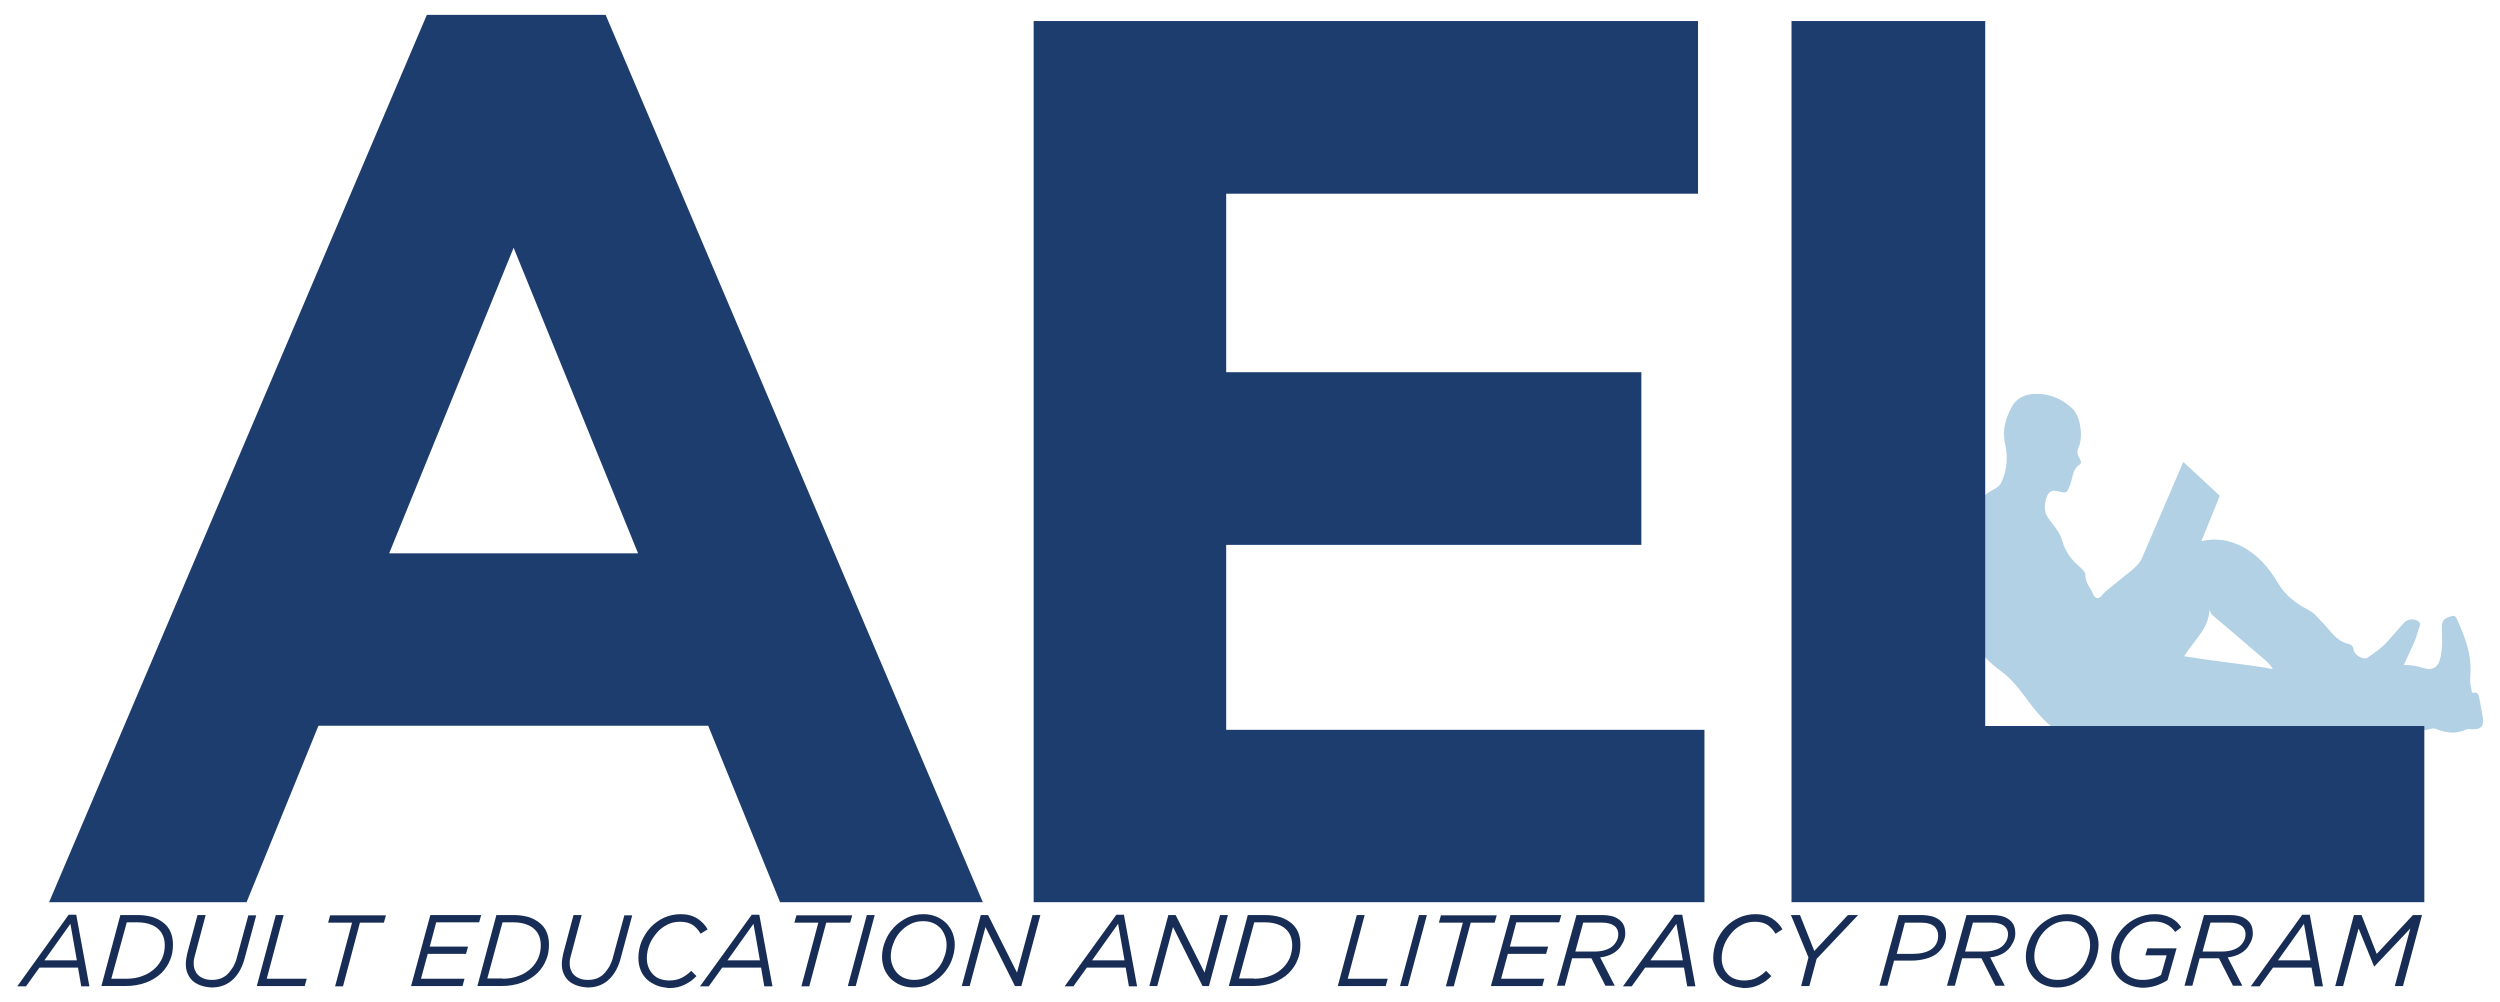 <?xml version="1.0" encoding="utf-8"?>
<!-- Generator: Adobe Illustrator 28.0.0, SVG Export Plug-In . SVG Version: 6.00 Build 0)  -->
<svg version="1.1" xmlns="http://www.w3.org/2000/svg" xmlns:xlink="http://www.w3.org/1999/xlink" x="0px" y="0px"
	 viewBox="0 0 855.7 343.1" style="enable-background:new 0 0 855.7 343.1;" xml:space="preserve">
<style type="text/css">
	.st0{fill:none;}
	.st1{fill:#B2D1E5;}
	.st2{fill:#182D56;}
	.st3{fill:#1E3D6F;}
</style>
<g id="Layer_2">
	<g>
		<path class="st0" d="M758.4,211.6c4.8,4.1,9.6,8.1,14.3,12.2c1.9,1.6,3.9,3.1,5.3,5.3c-10-1.9-20-2.8-30.3-4.5
			c3.2-5.3,8.4-9.3,8.7-16C756.5,210,757.5,210.8,758.4,211.6z"/>
		<path class="st1" d="M671.2,202.7c0.1,4.2,1.5,8.1,2.6,12.1c1.7,6.3,5.7,11,10.8,14.7c3.9,2.8,6.7,6.5,9.5,10.3
			c5.3,7.2,11.5,13.5,21.3,14.6c4.3,0.4,8-0.9,11.7-2.6c1.7-0.8,3.4-1.2,5.3-1.3c13.9-0.4,27.9-1,41.8-0.9c8.7,0,17.4,0.1,26.1,1.3
			c2.7,0.4,5.6-0.7,8,1.2c0.3,0.2,0.7,0.2,0.8-0.1c1-1.8,2.6-1.2,4.1-1.3c3.9-0.2,7.8-0.2,11.7,0c2.4,0.1,4.9-0.8,7.4-1.3
			c0.9-0.2,1.5,0.1,2.3,0.4c3,1.1,6.1,1.4,9,0.1c0.8-0.4,1.5-0.4,2.4-0.3c3.2,0.2,4.3-1,3.8-4.2c-0.4-2.2-0.8-4.4-1.2-6.5
			c-0.2-0.9-0.3-2-1.8-1.8c-0.9,0.2-0.8-0.7-0.9-1.3c-0.6-1.9-0.4-3.8-0.3-5.7c0.3-6.2-1.8-11.9-4.3-17.4c-0.4-0.8-0.7-2.4-2.2-1.8
			c-1.5,0.5-3.2,0.9-3.3,3.2c-0.1,3.3,0.4,6.6-0.3,9.9c0,0.2,0,0.5-0.1,0.7c-0.7,3.6-2.5,5-6.1,3.9c-2.1-0.7-4.1-1-6.5-1
			c1.8-4.2,3.9-7.8,4.9-11.8c0.2-1,1.3-2.2,0.1-3.1c-1.7-1.2-4-0.8-5.2,0.7c-1.7,1.9-3.3,3.8-5,5.7c-2,2.4-4.7,4.2-7.2,6
			c-1.3,0.9-4.6-0.8-4.8-2.7c-0.2-1.3-0.8-1.8-1.8-2c-2.6-0.6-4.5-2.3-6.1-4.2c-1.6-2-3.4-3.7-5.1-5.6c-0.8-0.9-1.7-1.4-2.8-2
			c-4.2-2.2-7.7-5-10.2-9.2c-3.1-5.3-7.2-9.9-12.7-12.6c-4.1-2-8.5-2.7-13.4-1.6l6.3-15.5l-12.5-11.6l-14.4,33.5
			c-1.8,2.9-4.9,4.8-7.5,7c-2.1,1.8-4.4,3.3-6.2,5.4c-1.4,1.6-2.5,0.1-2.8-0.7c-0.9-2.2-2.7-3.9-2.6-6.5c0-1-1.3-2.2-2.2-3
			c-2.8-2.4-4.8-5.2-5.8-8.9c-0.9-3.3-3.6-5.6-5.3-8.5c-1.1-1.9-0.6-6.6,1.2-8c1.1-0.8,2.2-0.3,3.3-0.1c2.6,0.6,2.5,0.2,3.5-2.2
			c1-2.4,0.7-5.4,3.3-7.1c0.9-0.6,0.3-1.6-0.1-2.3c-0.8-1.2-0.8-2.4-0.2-3.7c1.6-3.6,0.6-10.5-2.1-13.1c-3.9-3.7-8.6-5.5-14-5
			c-3,0.3-5.5,1.8-6.9,4.5c-2,3.9-3.3,7.7-2.2,12.5c1,4.3,0.7,9-1.3,13.3c-0.7,1.4-2.2,2.1-3.5,2.8c-4.4,2.6-6.9,6.5-8.3,11.2
			C670.5,186.8,671,194.8,671.2,202.7z M747.6,224.6c3.2-5.3,8.4-9.3,8.7-16c0.2,1.4,1.2,2.1,2.1,2.9c4.8,4.1,9.6,8.1,14.3,12.2
			c1.9,1.6,3.9,3.1,5.3,5.3C768,227.2,757.9,226.4,747.6,224.6z"/>
	</g>
</g>
<g id="Layer_1">
	<g>
		<path class="st2" d="M23.5,313.1h2.6l4.5,24.5h-2.8l-1.1-6.4H13.5l-4.6,6.4h-3L23.5,313.1z M26.3,328.7l-2.2-12.5l-8.9,12.5H26.3z
			"/>
		<path class="st2" d="M41.2,313.2h5.9c2,0,3.9,0.3,5.5,0.8c1.6,0.6,2.9,1.4,4,2.4c1.8,1.8,2.6,4.1,2.6,7c0,1.9-0.3,3.6-1,5.2
			c-0.6,1.6-1.6,3-2.8,4.3c-1.5,1.5-3.3,2.6-5.4,3.4c-2.1,0.8-4.5,1.2-7.1,1.2h-8.2L41.2,313.2z M43.3,335c2,0,3.9-0.3,5.6-1
			c1.7-0.6,3.2-1.6,4.4-2.8c1-1,1.7-2.1,2.3-3.4c0.5-1.3,0.8-2.7,0.8-4.2c0-2.3-0.7-4.1-2-5.4c-1.6-1.6-4.1-2.5-7.4-2.5h-3.6
			L38.1,335H43.3z"/>
		<path class="st2" d="M68.7,337.3c-1.1-0.4-2-0.9-2.8-1.6c-0.7-0.7-1.3-1.5-1.7-2.5c-0.4-0.9-0.6-2-0.6-3.1c0-1.3,0.2-2.5,0.5-3.8
			l3.5-13.1h2.8l-3.7,13.9c-0.1,0.4-0.2,0.8-0.3,1.2c-0.1,0.5-0.1,1-0.1,1.5c0,0.8,0.1,1.5,0.4,2.2c0.3,0.7,0.6,1.3,1.2,1.8
			c0.5,0.5,1.2,0.9,2,1.2c0.8,0.3,1.7,0.4,2.8,0.4c1,0,2-0.2,2.9-0.5c0.9-0.4,1.8-0.9,2.5-1.7c0.6-0.6,1.2-1.5,1.8-2.4
			c0.5-1,1-2.1,1.3-3.5l3.8-14h2.7l-3.9,14.5c-0.8,3.1-2.1,5.5-3.8,7.2c-2,2-4.5,3-7.6,3C71.1,337.9,69.8,337.7,68.7,337.3z"/>
		<path class="st2" d="M94.4,313.2h2.7L91.3,335H105l-0.7,2.5H87.9L94.4,313.2z"/>
		<path class="st2" d="M120.5,315.8h-8.2l0.7-2.5h19.1l-0.7,2.5h-8.2l-5.8,21.8h-2.7L120.5,315.8z"/>
		<path class="st2" d="M147.3,313.2h17.4l-0.7,2.5h-14.7l-2.2,8.3h13.1l-0.7,2.5h-13.1l-2.3,8.5H159l-0.7,2.5h-17.6L147.3,313.2z"/>
		<path class="st2" d="M169.9,313.2h5.9c2,0,3.9,0.3,5.5,0.8c1.6,0.6,2.9,1.4,4,2.4c1.8,1.8,2.6,4.1,2.6,7c0,1.9-0.3,3.6-1,5.2
			c-0.6,1.6-1.6,3-2.8,4.3c-1.5,1.5-3.3,2.6-5.4,3.4c-2.1,0.8-4.5,1.2-7.1,1.2h-8.2L169.9,313.2z M172,335c2,0,3.9-0.3,5.6-1
			c1.7-0.6,3.2-1.6,4.4-2.8c1-1,1.7-2.1,2.3-3.4c0.5-1.3,0.8-2.7,0.8-4.2c0-2.3-0.7-4.1-2-5.4c-1.6-1.6-4.1-2.5-7.4-2.5H172
			l-5.2,19.2H172z"/>
		<path class="st2" d="M197.4,337.3c-1.1-0.4-2-0.9-2.8-1.6c-0.7-0.7-1.3-1.5-1.7-2.5c-0.4-0.9-0.6-2-0.6-3.1c0-1.3,0.2-2.5,0.5-3.8
			l3.5-13.1h2.8l-3.7,13.9c-0.1,0.4-0.2,0.8-0.3,1.2c-0.1,0.5-0.1,1-0.1,1.5c0,0.8,0.1,1.5,0.4,2.2c0.3,0.7,0.6,1.3,1.2,1.8
			c0.5,0.5,1.2,0.9,2,1.2c0.8,0.3,1.7,0.4,2.8,0.4c1,0,2-0.2,2.9-0.5c0.9-0.4,1.8-0.9,2.5-1.7c0.6-0.6,1.2-1.5,1.8-2.4
			c0.5-1,1-2.1,1.3-3.5l3.8-14h2.7l-3.9,14.5c-0.8,3.1-2.1,5.5-3.8,7.2c-2,2-4.5,3-7.6,3C199.8,337.9,198.5,337.7,197.4,337.3z"/>
		<path class="st2" d="M224.8,337.3c-1.2-0.5-2.3-1.1-3.3-2c-0.9-0.9-1.7-1.9-2.2-3.2c-0.5-1.2-0.8-2.6-0.8-4.2c0-2,0.4-3.9,1.1-5.7
			c0.8-1.8,1.8-3.4,3.1-4.8c1.3-1.4,2.9-2.5,4.6-3.3c1.8-0.8,3.7-1.2,5.7-1.2c2.2,0,4.1,0.5,5.7,1.5c1.5,1,2.7,2.2,3.5,3.7l-2.4,1.5
			c-0.7-1.3-1.7-2.3-2.7-3c-1.1-0.7-2.5-1.1-4.3-1.1c-1.6,0-3.1,0.3-4.4,1c-1.4,0.7-2.6,1.6-3.6,2.8c-1,1.2-1.9,2.5-2.5,4
			c-0.6,1.5-0.9,3.1-0.9,4.7c0,1.2,0.2,2.2,0.6,3.2c0.4,0.9,0.9,1.7,1.6,2.4c0.7,0.7,1.5,1.2,2.4,1.5c0.9,0.3,1.9,0.5,3.1,0.5
			c1.6,0,3-0.3,4.2-0.9c1.2-0.6,2.3-1.4,3.3-2.4l1.8,1.8c-0.6,0.6-1.2,1.1-1.8,1.6c-0.7,0.5-1.4,0.9-2.2,1.3
			c-0.8,0.4-1.6,0.7-2.5,0.9c-0.9,0.2-1.9,0.3-3,0.3C227.4,338,226,337.8,224.8,337.3z"/>
		<path class="st2" d="M257.3,313.1h2.6l4.5,24.5h-2.8l-1.1-6.4h-13.3l-4.6,6.4h-3L257.3,313.1z M260.1,328.7l-2.2-12.5l-8.9,12.5
			H260.1z"/>
		<path class="st2" d="M280.1,315.8h-8.2l0.7-2.5h19.1l-0.7,2.5h-8.2l-5.8,21.8h-2.7L280.1,315.8z"/>
		<path class="st2" d="M296.7,313.2h2.7l-6.5,24.3h-2.7L296.7,313.2z"/>
		<path class="st2" d="M308.3,337.2c-1.3-0.5-2.4-1.3-3.4-2.2c-0.9-0.9-1.7-2.1-2.2-3.3c-0.5-1.3-0.8-2.7-0.8-4.2
			c0-1.9,0.4-3.7,1.1-5.4c0.7-1.8,1.7-3.3,3-4.7c1.3-1.4,2.8-2.4,4.5-3.3c1.7-0.8,3.6-1.2,5.6-1.2c1.6,0,3,0.3,4.3,0.8
			c1.3,0.5,2.4,1.3,3.4,2.2c0.9,0.9,1.7,2.1,2.2,3.3c0.5,1.3,0.8,2.7,0.8,4.1c0,1.9-0.4,3.7-1.1,5.5c-0.7,1.8-1.7,3.3-3,4.7
			c-1.3,1.4-2.8,2.4-4.5,3.3c-1.7,0.8-3.6,1.2-5.6,1.2C311.1,338,309.6,337.7,308.3,337.2z M317.3,334.4c1.4-0.7,2.5-1.6,3.5-2.7
			c1-1.1,1.8-2.4,2.3-3.9c0.6-1.4,0.9-2.9,0.9-4.4c0-1.1-0.2-2.2-0.6-3.2c-0.4-1-0.9-1.9-1.6-2.6c-0.7-0.7-1.5-1.3-2.5-1.7
			c-1-0.4-2.1-0.6-3.3-0.6c-1.6,0-3.1,0.3-4.4,1c-1.4,0.7-2.5,1.6-3.5,2.7c-1,1.1-1.8,2.4-2.3,3.9c-0.6,1.4-0.9,2.9-0.9,4.4
			c0,1.2,0.2,2.2,0.6,3.2c0.4,1,0.9,1.8,1.6,2.6c0.7,0.7,1.5,1.3,2.5,1.7c1,0.4,2.1,0.6,3.3,0.6
			C314.4,335.4,315.9,335.1,317.3,334.4z"/>
		<path class="st2" d="M335.7,313.2h2.5l9.9,19.7l5.3-19.7h2.7l-6.5,24.3h-2.2l-10.1-20.2l-5.4,20.2h-2.7L335.7,313.2z"/>
		<path class="st2" d="M382.1,313.1h2.6l4.5,24.5h-2.8l-1.1-6.4h-13.3l-4.6,6.4h-3L382.1,313.1z M384.9,328.7l-2.2-12.5l-8.9,12.5
			H384.9z"/>
		<path class="st2" d="M399.9,313.2h2.5l9.9,19.7l5.3-19.7h2.7l-6.5,24.3h-2.2l-10.1-20.2l-5.4,20.2h-2.7L399.9,313.2z"/>
		<path class="st2" d="M427.1,313.2h5.9c2,0,3.9,0.3,5.5,0.8c1.6,0.6,2.9,1.4,4,2.4c1.8,1.8,2.6,4.1,2.6,7c0,1.9-0.3,3.6-1,5.2
			c-0.6,1.6-1.6,3-2.8,4.3c-1.5,1.5-3.3,2.6-5.4,3.4c-2.1,0.8-4.5,1.2-7.1,1.2h-8.2L427.1,313.2z M429.2,335c2,0,3.9-0.3,5.6-1
			c1.7-0.6,3.2-1.6,4.4-2.8c1-1,1.7-2.1,2.3-3.4c0.5-1.3,0.8-2.7,0.8-4.2c0-2.3-0.7-4.1-2-5.4c-1.6-1.6-4.1-2.5-7.4-2.5h-3.6
			l-5.2,19.2H429.2z"/>
		<path class="st2" d="M464.4,313.2h2.7l-5.8,21.8H475l-0.7,2.5h-16.4L464.4,313.2z"/>
		<path class="st2" d="M485.7,313.2h2.7l-6.5,24.3h-2.7L485.7,313.2z"/>
		<path class="st2" d="M500.7,315.8h-8.2l0.7-2.5h19.1l-0.7,2.5h-8.2l-5.8,21.8h-2.7L500.7,315.8z"/>
		<path class="st2" d="M517,313.2h17.4l-0.7,2.5H519l-2.2,8.3h13.1l-0.7,2.5h-13.1l-2.3,8.5h14.8l-0.7,2.5h-17.6L517,313.2z"/>
		<path class="st2" d="M539.6,313.2h8.7c2.3,0,4.2,0.4,5.5,1.3c1.4,0.9,2.2,2.1,2.4,3.8c0.3,1.8-0.1,3.5-1.1,5
			c-0.6,1.2-1.5,2.1-2.8,2.9s-2.8,1.3-4.6,1.5l5,9.7h-3.2l-4.8-9.4h-6.6l-2.5,9.4h-2.7L539.6,313.2z M545.7,325.7
			c1.8,0,3.3-0.3,4.5-0.8c1.2-0.5,2.1-1.2,2.7-2.1c0.7-1,1.1-2.1,1-3.4c-0.1-1.1-0.6-2-1.5-2.6c-0.9-0.6-2.2-1-4-1h-6.5l-2.7,9.9
			H545.7z"/>
		<path class="st2" d="M573.2,313.1h2.6l4.5,24.5h-2.8l-1.1-6.4h-13.3l-4.6,6.4h-3L573.2,313.1z M576,328.7l-2.2-12.5l-8.9,12.5H576
			z"/>
		<path class="st2" d="M592.7,337.3c-1.2-0.5-2.3-1.1-3.3-2c-0.9-0.9-1.7-1.9-2.2-3.2c-0.5-1.2-0.8-2.6-0.8-4.2c0-2,0.4-3.9,1.1-5.7
			c0.8-1.8,1.8-3.4,3.1-4.8c1.3-1.4,2.9-2.5,4.6-3.3c1.8-0.8,3.7-1.2,5.7-1.2c2.2,0,4.1,0.5,5.7,1.5c1.5,1,2.7,2.2,3.5,3.7l-2.4,1.5
			c-0.7-1.3-1.7-2.3-2.7-3c-1.1-0.7-2.5-1.1-4.3-1.1c-1.6,0-3.1,0.3-4.4,1c-1.4,0.7-2.6,1.6-3.6,2.8c-1,1.2-1.9,2.5-2.5,4
			c-0.6,1.5-0.9,3.1-0.9,4.7c0,1.2,0.2,2.2,0.6,3.2c0.4,0.9,0.9,1.7,1.6,2.4c0.7,0.7,1.5,1.2,2.4,1.5c0.9,0.3,1.9,0.5,3.1,0.5
			c1.6,0,3.1-0.3,4.2-0.9c1.2-0.6,2.3-1.4,3.3-2.4l1.8,1.8c-0.6,0.6-1.2,1.1-1.8,1.6c-0.7,0.5-1.4,0.9-2.2,1.3
			c-0.8,0.4-1.6,0.7-2.5,0.9c-0.9,0.2-1.9,0.3-3,0.3C595.3,338,593.9,337.8,592.7,337.3z"/>
		<path class="st2" d="M619,327.7l-6-14.5h3.1l4.9,12.3l11.5-12.3h3.5l-14.2,15l-2.5,9.3h-2.8L619,327.7z"/>
		<path class="st2" d="M649.9,313.2h7.6c1.5,0,2.9,0.2,4,0.5c1.2,0.4,2.1,0.9,2.9,1.7c1.2,1.2,1.7,2.7,1.7,4.5
			c0,1.4-0.3,2.7-0.9,3.8c-0.6,1.1-1.4,2-2.4,2.8c-1.1,0.8-2.3,1.3-3.8,1.7c-1.5,0.4-3.1,0.6-4.9,0.6h-5.8l-2.3,8.6h-2.7
			L649.9,313.2z M654.4,326.5c2.9,0,5.1-0.5,6.7-1.6c1.5-1.1,2.3-2.6,2.3-4.7c0-1.2-0.4-2.1-1.1-2.9c-1-1-2.6-1.5-4.8-1.5H652
			l-2.8,10.7H654.4z"/>
		<path class="st2" d="M673.1,313.2h8.7c2.3,0,4.2,0.4,5.5,1.3c1.4,0.9,2.2,2.1,2.4,3.8c0.3,1.8-0.1,3.5-1.1,5
			c-0.6,1.2-1.5,2.1-2.8,2.9c-1.3,0.8-2.8,1.3-4.6,1.5l5,9.7h-3.2l-4.8-9.4h-6.6l-2.5,9.4h-2.7L673.1,313.2z M679.1,325.7
			c1.8,0,3.3-0.3,4.5-0.8c1.2-0.5,2.1-1.2,2.7-2.1c0.7-1,1.1-2.1,1-3.4c-0.1-1.1-0.6-2-1.5-2.6c-0.9-0.6-2.2-1-4-1h-6.5l-2.7,9.9
			H679.1z"/>
		<path class="st2" d="M699.8,337.2c-1.3-0.5-2.4-1.3-3.4-2.2c-0.9-0.9-1.7-2.1-2.2-3.3c-0.5-1.3-0.8-2.7-0.8-4.2
			c0-1.9,0.4-3.7,1.1-5.4c0.7-1.8,1.7-3.3,3-4.7c1.3-1.4,2.8-2.4,4.5-3.3c1.7-0.8,3.6-1.2,5.6-1.2c1.6,0,3,0.3,4.3,0.8
			c1.3,0.5,2.4,1.3,3.4,2.2c0.9,0.9,1.7,2.1,2.2,3.3c0.5,1.3,0.8,2.7,0.8,4.1c0,1.9-0.4,3.7-1.1,5.5c-0.7,1.8-1.7,3.3-3,4.7
			c-1.3,1.4-2.8,2.4-4.5,3.3c-1.7,0.8-3.6,1.2-5.6,1.2C702.5,338,701.1,337.7,699.8,337.2z M708.7,334.4c1.4-0.7,2.5-1.6,3.5-2.7
			c1-1.1,1.8-2.4,2.3-3.9c0.6-1.4,0.9-2.9,0.9-4.4c0-1.1-0.2-2.2-0.6-3.2c-0.4-1-0.9-1.9-1.6-2.6c-0.7-0.7-1.5-1.3-2.5-1.7
			c-1-0.4-2.1-0.6-3.3-0.6c-1.6,0-3.1,0.3-4.4,1c-1.4,0.7-2.5,1.6-3.5,2.7c-1,1.1-1.8,2.4-2.3,3.9c-0.6,1.4-0.9,2.9-0.9,4.4
			c0,1.2,0.2,2.2,0.6,3.2c0.4,1,0.9,1.8,1.6,2.6c0.7,0.7,1.5,1.3,2.5,1.7c1,0.4,2.1,0.6,3.3,0.6
			C705.9,335.4,707.4,335.1,708.7,334.4z"/>
		<path class="st2" d="M729.2,337.3c-1.3-0.5-2.4-1.1-3.4-2c-1-0.9-1.7-2-2.3-3.2c-0.6-1.3-0.9-2.7-0.9-4.4c0-1.9,0.4-3.7,1.1-5.5
			c0.8-1.8,1.8-3.4,3.1-4.7c1.3-1.4,2.9-2.5,4.7-3.3c1.8-0.8,3.8-1.3,5.9-1.3c1.2,0,2.4,0.1,3.3,0.4c1,0.2,1.8,0.6,2.6,1
			c0.7,0.4,1.4,0.9,1.9,1.4c0.5,0.5,1,1.1,1.4,1.7l-2.1,1.6c-0.3-0.5-0.7-0.9-1.2-1.4c-0.4-0.4-0.9-0.8-1.5-1.1
			c-0.6-0.3-1.2-0.6-2-0.8c-0.8-0.2-1.6-0.3-2.6-0.3c-1.7,0-3.3,0.3-4.7,1c-1.4,0.7-2.7,1.6-3.7,2.8c-1.1,1.1-1.9,2.5-2.5,3.9
			c-0.6,1.5-0.9,3-0.9,4.5c0,1.2,0.2,2.4,0.6,3.3c0.4,1,0.9,1.8,1.7,2.5c0.7,0.7,1.6,1.2,2.6,1.5c1,0.4,2.1,0.5,3.2,0.5
			c1.3,0,2.5-0.2,3.5-0.5c1-0.3,2-0.7,2.7-1.2l1.9-6.7h-7.3l0.7-2.4h10l-3.1,10.9c-1.3,0.8-2.6,1.4-4,1.9c-1.4,0.4-2.9,0.7-4.6,0.7
			C731.9,338,730.5,337.8,729.2,337.3z"/>
		<path class="st2" d="M754.4,313.2h8.7c2.3,0,4.2,0.4,5.5,1.3c1.4,0.9,2.2,2.1,2.4,3.8c0.3,1.8-0.1,3.5-1.1,5
			c-0.6,1.2-1.5,2.1-2.8,2.9c-1.3,0.8-2.8,1.3-4.6,1.5l5,9.7h-3.2l-4.8-9.4h-6.6l-2.5,9.4h-2.7L754.4,313.2z M760.4,325.7
			c1.8,0,3.3-0.3,4.5-0.8c1.2-0.5,2.1-1.2,2.7-2.1c0.7-1,1.1-2.1,1-3.4c-0.1-1.1-0.6-2-1.5-2.6c-0.9-0.6-2.2-1-4-1h-6.5l-2.7,9.9
			H760.4z"/>
		<path class="st2" d="M788,313.1h2.6l4.5,24.5h-2.8l-1.1-6.4H778l-4.6,6.4h-3L788,313.1z M790.8,328.7l-2.2-12.5l-8.9,12.5H790.8z"
			/>
		<path class="st2" d="M805.7,313.2h2.6l5.2,13.3l12.4-13.3h3.1l-6.5,24.3h-2.8l5.3-19.7l-12.3,13h-0.1l-5.3-13l-5.3,19.7h-2.7
			L805.7,313.2z"/>
	</g>
	<g>
		<path class="st3" d="M146.1,5.1L16.8,308.8h67.6l24.6-60.4h133.4l24.6,60.4h69.4L207.3,5.1H146.1z M133.2,189.4l42.6-104.6
			l42.6,104.6H133.2z"/>
		<polygon class="st3" points="419.7,186.5 561.8,186.5 561.8,127.4 419.7,127.4 419.7,66.3 581.2,66.3 581.2,7.2 353.8,7.2 
			353.8,308.8 583.4,308.8 583.4,249.8 419.7,249.8 		"/>
		<polygon class="st3" points="679.5,248.5 679.5,7.2 613.2,7.2 613.2,308.8 829.8,308.8 829.8,248.5 		"/>
	</g>
</g>
</svg>
